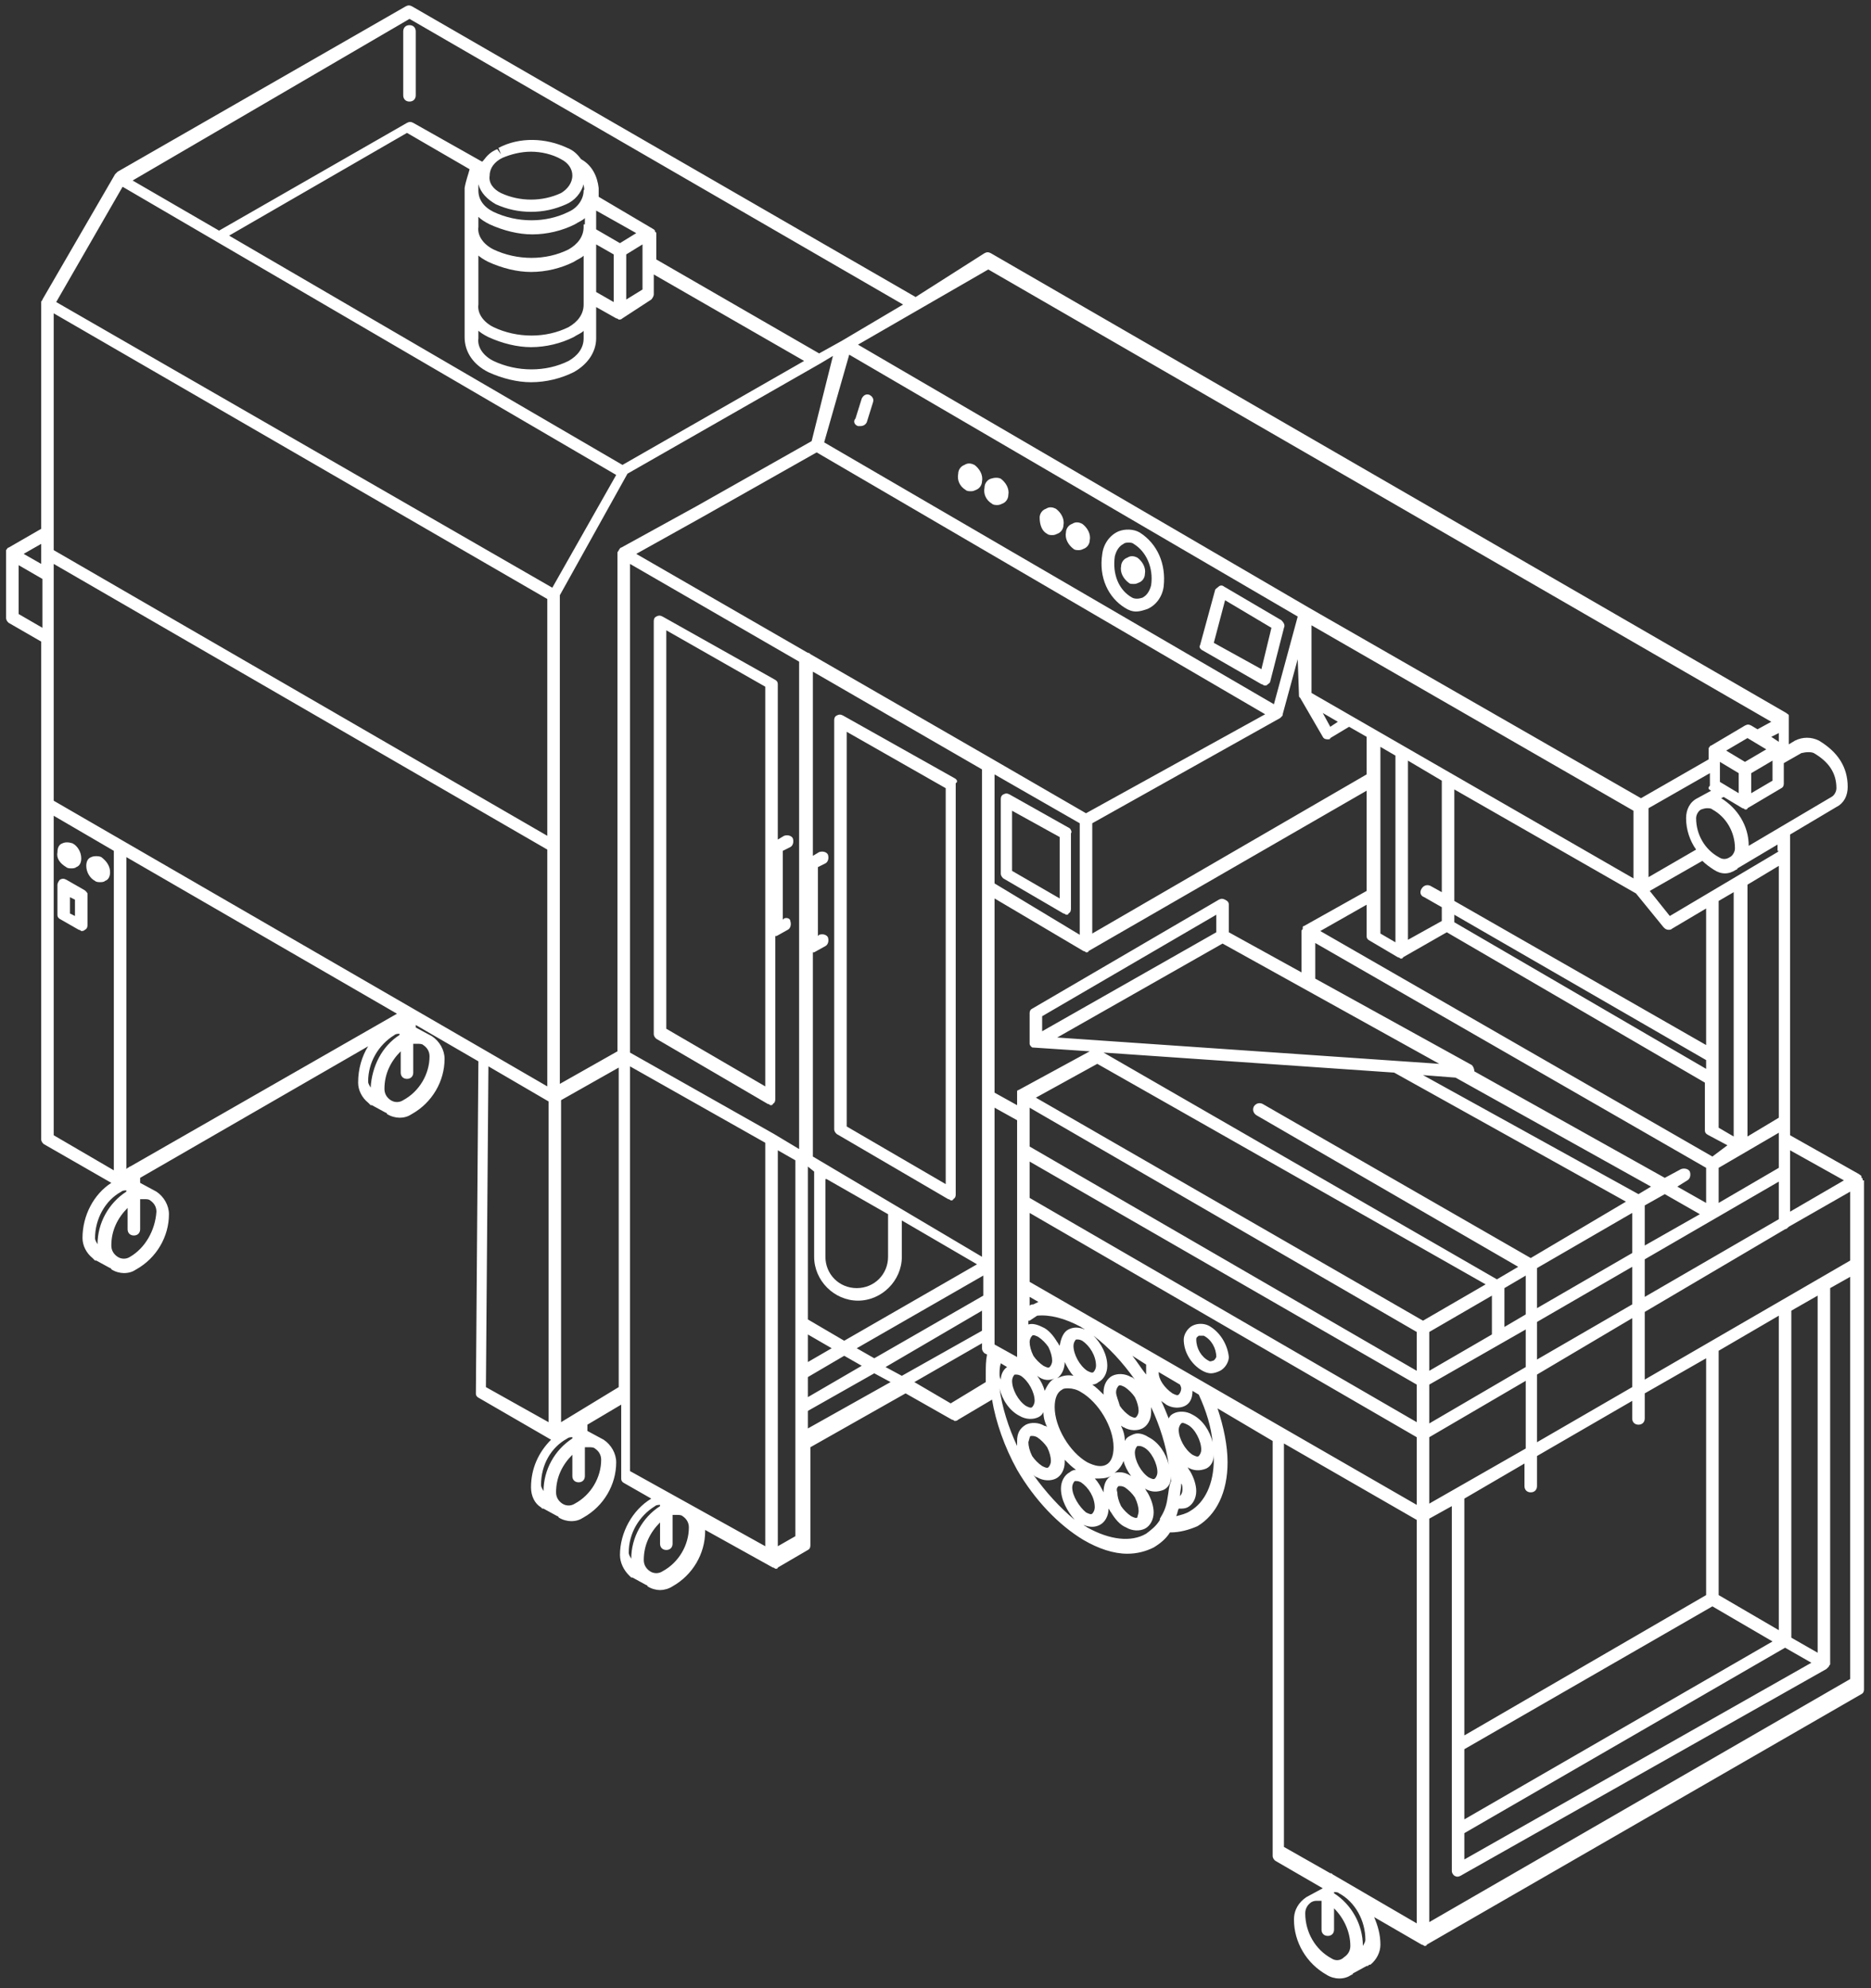 <svg width="144" height="153" viewBox="0 0 144 153" fill="none" xmlns="http://www.w3.org/2000/svg">
<rect x="0" y="0" width="144" height="153" fill="#333333" stroke="none"/>
<path d="M73.46 59.883L64.878 55.062C64.685 54.966 64.589 54.966 64.396 55.062C64.203 55.159 64.203 55.352 64.203 55.448V86.881C64.203 87.074 64.3 87.17 64.396 87.267L72.977 92.28C73.074 92.28 73.17 92.377 73.17 92.377C73.267 92.377 73.363 92.377 73.363 92.28C73.556 92.184 73.556 91.991 73.556 91.895V60.269C73.749 60.172 73.652 59.98 73.46 59.883ZM72.785 91.123L65.167 86.688V56.316L72.785 60.655V91.123Z" fill="white"/>
<path d="M60.344 70.682L60.248 70.779V65.476L60.826 65.186C61.019 65.09 61.115 64.801 61.019 64.511C60.923 64.319 60.633 64.222 60.344 64.319L59.862 64.608V52.652C59.862 52.459 59.766 52.362 59.573 52.266L50.991 47.445C50.798 47.349 50.702 47.349 50.509 47.445C50.316 47.541 50.316 47.734 50.316 47.831V79.553C50.316 79.746 50.413 79.842 50.509 79.939L59.091 84.953C59.187 84.953 59.283 85.049 59.283 85.049C59.38 85.049 59.476 85.049 59.476 84.953C59.669 84.856 59.669 84.663 59.669 84.567V72.032H59.766L60.633 71.55C60.826 71.454 60.923 71.164 60.826 70.875C60.826 70.682 60.537 70.586 60.344 70.682ZM58.898 83.603L51.281 79.167V48.506L58.898 52.844V83.603Z" fill="white"/>
<path d="M143.364 90.834C143.364 90.738 143.364 90.641 143.267 90.641C143.267 90.641 143.267 90.641 143.267 90.545C143.267 90.448 143.171 90.448 143.074 90.352L137.771 87.363V86.206V65.668V64.222L141.339 62.101C141.917 61.812 142.207 61.233 142.207 60.558C142.207 59.016 141.435 57.858 139.989 56.991C139.41 56.701 138.735 56.701 138.157 56.991L137.675 57.28V55.352C137.675 55.255 137.675 55.255 137.675 55.159C137.675 55.159 137.675 55.159 137.675 55.062C137.675 54.966 137.578 54.966 137.482 54.869L76.255 19.483C76.062 19.387 75.966 19.387 75.773 19.483L70.47 22.858L31.709 0.488C31.516 0.392 31.42 0.392 31.227 0.488L9.05 13.216C9.05 13.216 9.05 13.216 8.954 13.312C8.954 13.312 8.954 13.312 8.857 13.409L3.265 23.051C3.265 23.147 3.169 23.147 3.169 23.244V40.696L0.662 42.142C0.565 42.142 0.565 42.238 0.469 42.335C0.469 42.335 0.469 42.335 0.469 42.431C0.469 42.528 0.469 42.528 0.469 42.624V47.541C0.469 47.734 0.565 47.831 0.662 47.927L3.169 49.373V61.908V87.652C3.169 87.845 3.265 87.942 3.361 88.038L8.568 91.027C7.218 91.895 6.35 93.534 6.35 95.269C6.35 95.848 6.64 96.427 7.122 96.812L7.218 96.909C7.218 96.909 7.218 96.909 7.315 97.005C7.315 97.005 7.315 97.005 7.411 97.005L8.472 97.584C8.472 97.584 8.568 97.584 8.568 97.68C8.857 97.873 9.243 97.969 9.532 97.969C9.918 97.969 10.207 97.873 10.496 97.68C12.039 96.812 13.003 95.173 13.003 93.438C13.003 92.763 12.618 92.088 12.039 91.702L10.786 91.027V90.641L28.334 80.517C27.852 81.289 27.563 82.253 27.563 83.313C27.563 83.892 27.852 84.47 28.334 84.856C28.334 84.856 28.334 84.856 28.431 84.953C28.431 84.953 28.431 84.953 28.527 85.049H28.623L29.684 85.627C29.684 85.627 29.78 85.627 29.78 85.724C30.07 85.917 30.455 86.013 30.745 86.013C31.13 86.013 31.42 85.917 31.709 85.724C33.252 84.856 34.216 83.217 34.216 81.481C34.216 80.806 33.83 80.132 33.252 79.746L31.998 79.071V78.878L36.819 81.674L36.626 107.226C36.626 107.418 36.723 107.515 36.916 107.611L42.412 110.793C41.447 111.757 40.869 113.011 40.869 114.457C40.869 115.132 41.158 115.711 41.64 116C41.64 116 41.64 116 41.737 116.096H41.833L42.894 116.675C42.894 116.675 42.99 116.675 42.99 116.771C43.279 116.964 43.665 117.06 43.954 117.06C44.34 117.06 44.629 116.964 44.919 116.771C46.461 115.903 47.425 114.264 47.425 112.529C47.425 111.854 47.04 111.179 46.461 110.793L45.208 110.118V109.636L47.811 108.093V113.782C47.811 113.975 47.907 114.071 48.1 114.168L50.125 115.325C48.679 116.193 47.715 117.928 47.715 119.664C47.715 120.242 48.004 120.821 48.39 121.207L48.486 121.303C48.486 121.303 48.486 121.303 48.583 121.399C48.583 121.399 48.583 121.399 48.679 121.399L49.739 121.978C49.739 121.978 49.836 121.978 49.836 122.074C50.125 122.267 50.511 122.364 50.8 122.364C51.089 122.364 51.475 122.267 51.764 122.074C53.307 121.207 54.271 119.567 54.271 117.832V117.735L59.478 120.628C59.574 120.628 59.671 120.724 59.671 120.724C59.767 120.724 59.864 120.724 59.864 120.628L62.178 119.278C62.371 119.182 62.37 118.989 62.37 118.892V111.372L69.698 107.226L73.266 109.25C73.362 109.25 73.459 109.347 73.459 109.347C73.555 109.347 73.652 109.347 73.748 109.25L76.352 107.708C76.641 109.443 77.316 111.372 78.28 113.107C79.63 115.421 81.462 117.35 83.39 118.507C84.547 119.182 85.704 119.567 86.765 119.567C87.536 119.567 88.211 119.375 88.79 119.085C89.272 118.796 89.754 118.41 90.043 117.928C90.815 117.928 91.49 117.735 92.165 117.446C93.611 116.578 94.479 114.843 94.479 112.529C94.479 111.275 94.189 109.829 93.707 108.383L97.95 110.89V142.805C97.95 142.998 98.046 143.094 98.142 143.19L101.806 145.312L100.553 145.987C99.975 146.372 99.589 146.951 99.589 147.722C99.589 149.458 100.553 151.097 102.096 151.965C102.385 152.157 102.771 152.254 103.06 152.254C103.446 152.254 103.735 152.157 104.024 151.965C104.024 151.965 104.121 151.965 104.121 151.868L105.181 151.29H105.278C105.278 151.29 105.278 151.29 105.374 151.193C105.374 151.193 105.374 151.193 105.47 151.193C105.953 150.808 106.242 150.229 106.242 149.651C106.242 148.879 106.049 148.204 105.76 147.529L109.424 149.651C109.52 149.651 109.617 149.747 109.617 149.747C109.713 149.747 109.809 149.747 109.809 149.651L143.267 130.366C143.46 130.27 143.46 130.077 143.46 129.981V97.873V90.834H143.364ZM79.244 98.644V93.341L109.038 110.6V115.807L79.244 98.644ZM90.911 106.84C90.911 107.033 90.815 107.226 90.718 107.322C90.622 107.418 90.429 107.322 90.236 107.226C89.947 107.033 89.657 106.744 89.465 106.454C89.272 106.165 89.175 105.876 89.175 105.586L90.814 106.551C90.814 106.551 90.911 106.744 90.911 106.84ZM85.126 112.722C84.74 112.914 84.258 112.818 83.68 112.529C82.33 111.757 81.172 109.829 81.172 108.286C81.172 107.611 81.365 107.129 81.751 106.936C81.847 106.84 82.04 106.84 82.233 106.84C82.522 106.84 82.908 106.936 83.197 107.129C84.547 107.901 85.704 109.829 85.704 111.372C85.704 112.047 85.511 112.529 85.126 112.722ZM85.511 113.589C85.126 113.782 84.933 114.264 84.933 114.843C84.74 114.457 84.547 114.071 84.258 113.782C84.74 113.782 85.126 113.782 85.511 113.589ZM59.574 87.267L48.486 80.999V43.395L61.503 50.916V88.424L59.574 87.267ZM37.301 80.806L4.133 61.619V43.395L42.122 65.379V83.603L37.301 80.806ZM28.527 83.699C28.431 83.506 28.334 83.41 28.334 83.217C28.334 81.771 29.106 80.421 30.359 79.649C30.456 79.553 30.648 79.553 30.745 79.553V79.649C29.395 80.517 28.623 82.06 28.527 83.699ZM10.014 89.773C9.918 89.773 9.918 89.87 9.821 89.87L9.725 89.966V65.958L30.552 78.01L10.014 89.773ZM9.436 14.373L47.425 36.55L42.508 45.227L4.326 23.244L9.436 14.373ZM45.883 22.472V18.808L47.233 19.579V23.244L45.883 22.472ZM36.723 19.579C36.916 19.772 37.205 19.965 37.591 20.158C38.651 20.64 39.808 20.929 40.869 20.929C42.026 20.929 43.183 20.64 44.147 20.158C44.436 19.965 44.726 19.869 44.919 19.676V23.436C44.919 24.208 44.436 24.786 43.761 25.172C42.026 26.04 39.808 26.04 37.976 25.172C37.205 24.786 36.723 24.111 36.819 23.436V19.579H36.723ZM44.919 17.265V17.458C44.919 18.23 44.436 18.808 43.761 19.194C42.026 20.062 39.808 20.062 37.976 19.194C37.205 18.808 36.723 18.133 36.819 17.458V17.265V16.687C37.012 16.88 37.301 17.073 37.687 17.265C38.748 17.748 39.905 18.037 40.965 18.037C42.122 18.037 43.279 17.748 44.243 17.265C44.533 17.073 44.822 16.976 45.015 16.783V17.265H44.919ZM36.723 25.365C36.916 25.558 37.205 25.75 37.591 25.943C38.651 26.425 39.808 26.715 40.869 26.715C42.026 26.715 43.183 26.425 44.147 25.943C44.436 25.75 44.726 25.654 44.919 25.461V26.04C44.919 26.811 44.436 27.39 43.761 27.775C42.026 28.643 39.808 28.643 37.976 27.775C37.205 27.39 36.723 26.715 36.819 26.04V25.365H36.723ZM48.197 19.579L49.45 18.808V22.279L48.197 23.051V19.579ZM47.715 18.712L45.883 17.651V17.265V16.205L48.968 17.94L47.715 18.712ZM44.919 14.662C44.919 15.337 44.436 16.012 43.761 16.301C42.026 17.169 39.808 17.169 37.976 16.301C37.205 15.916 36.819 15.337 36.819 14.662C36.819 14.469 36.819 14.373 36.819 14.18C37.012 14.855 37.494 15.337 38.169 15.723C39.037 16.108 39.905 16.301 40.869 16.301C41.833 16.301 42.701 16.108 43.569 15.723C44.243 15.434 44.726 14.855 44.919 14.18C44.919 14.373 45.015 14.566 44.919 14.662ZM44.051 13.505C44.051 14.084 43.665 14.566 43.183 14.855C41.737 15.53 40.001 15.53 38.555 14.855C37.976 14.566 37.59 14.084 37.687 13.505C37.687 12.927 38.073 12.444 38.651 12.155C39.326 11.866 40.097 11.673 40.869 11.673C41.64 11.673 42.508 11.866 43.183 12.252C43.761 12.541 44.051 13.023 44.051 13.505ZM35.759 14.469V14.566V17.265V23.244V25.943C35.759 27.1 36.434 28.064 37.591 28.643C38.651 29.125 39.808 29.414 40.869 29.414C42.026 29.414 43.183 29.125 44.147 28.643C45.208 28.064 45.883 27.1 45.883 26.04V23.629L47.425 24.497C47.522 24.497 47.618 24.593 47.618 24.593C47.715 24.593 47.811 24.593 47.907 24.497L50.125 23.051C50.222 22.954 50.318 22.761 50.318 22.665V21.122L61.888 27.775L47.907 35.778L17.632 18.133L31.323 10.227L36.144 13.023C36.048 13.409 35.855 13.891 35.759 14.469ZM134.782 59.498L136.421 58.533V60.076L134.782 61.04V59.498ZM136.904 57.087L136.325 56.701L136.904 56.412V57.087ZM135.939 57.666L134.3 58.63L132.854 57.762L134.493 56.798L135.939 57.666ZM131.408 62.197C131.504 62.197 131.697 62.197 131.793 62.294C132.854 62.872 133.529 64.029 133.529 65.283C133.529 65.572 133.336 65.861 133.143 65.958C132.854 66.151 132.565 66.151 132.275 65.958C131.215 65.379 130.54 64.222 130.54 62.969C130.54 62.679 130.733 62.39 130.925 62.294C131.215 62.197 131.311 62.197 131.408 62.197ZM132.372 60.172V58.63L133.818 59.498V61.04L132.372 60.172ZM131.697 60.847L130.636 61.426C130.058 61.715 129.768 62.294 129.768 62.969C129.768 63.837 130.058 64.704 130.54 65.379L126.876 67.501V62.197L131.6 59.498V60.462C131.408 60.655 131.504 60.751 131.697 60.847ZM125.912 68.754L128.033 71.357C128.129 71.454 128.226 71.55 128.418 71.55C128.515 71.55 128.611 71.55 128.708 71.454L131.311 69.911V80.421L111.931 69.332V60.751L125.912 68.754ZM142.399 97.005L126.587 106.165V100.958L137.386 94.595C137.482 94.595 137.578 94.498 137.675 94.402L142.399 91.702V97.005ZM136.904 125.449L132.275 122.749V103.947L136.904 101.248V125.449ZM112.702 134.609L131.793 123.617L136.421 126.317L112.702 140.009V134.609ZM85.897 107.129C85.897 106.936 85.994 106.744 86.09 106.647C86.186 106.551 86.379 106.647 86.572 106.744C86.861 106.936 87.151 107.226 87.343 107.515C87.536 107.901 87.633 108.286 87.633 108.575C87.633 108.768 87.536 108.961 87.44 109.058C87.343 109.154 87.151 109.058 86.958 108.961C86.668 108.768 86.379 108.479 86.186 108.19C86.09 107.804 85.897 107.418 85.897 107.129ZM87.054 105.972C86.572 105.683 85.994 105.683 85.608 105.876C85.222 106.069 84.933 106.551 84.933 107.129C84.933 107.226 84.933 107.322 84.933 107.322C84.644 107.033 84.354 106.744 84.065 106.551C84.258 106.551 84.451 106.454 84.547 106.358C84.933 106.165 85.222 105.683 85.222 105.104C85.222 104.237 84.74 103.369 84.162 102.79C85.319 103.658 86.379 104.815 87.343 106.165C87.247 106.069 87.151 105.972 87.054 105.972ZM63.624 90.738L68.349 93.438V96.716C68.349 98.066 67.288 99.126 65.938 99.126C64.588 99.126 63.528 98.066 63.528 96.716V90.738H63.624ZM62.563 89.002V73.286H62.66L63.528 72.804C63.72 72.707 63.817 72.418 63.721 72.129C63.624 71.936 63.335 71.839 63.045 71.936L62.949 72.032V66.729L63.528 66.44C63.72 66.343 63.817 66.054 63.721 65.765C63.624 65.572 63.335 65.476 63.045 65.572L62.563 65.861V51.688L75.58 59.208V84.663V96.716L62.563 89.002ZM62.853 34.814L97.371 54.966L83.583 62.583L76.255 58.34L62.37 50.338C62.274 50.241 62.274 50.241 62.178 50.241L48.968 42.624L53.982 39.828L62.853 34.814ZM76.544 59.594L83.101 63.354V71.936L76.544 67.983V59.594ZM76.544 69.14L83.39 73.189C83.487 73.189 83.583 73.286 83.583 73.286C83.679 73.286 83.776 73.286 83.776 73.189L105.181 60.847V68.561L100.36 71.261C100.264 71.261 100.264 71.357 100.264 71.357C100.264 71.357 100.264 71.357 100.264 71.454C100.264 71.55 100.167 71.55 100.167 71.647V74.828L94.575 71.743V69.622C94.575 69.429 94.478 69.332 94.286 69.236C94.093 69.14 93.996 69.14 93.804 69.236L79.437 77.625C79.244 77.721 79.244 77.914 79.244 78.01V80.228V80.324C79.244 80.421 79.341 80.517 79.341 80.517C79.437 80.614 79.437 80.614 79.533 80.614L83.872 80.903L78.376 83.892C78.28 83.892 78.28 83.988 78.28 83.988C78.28 83.988 78.28 83.988 78.28 84.085C78.28 84.181 78.28 84.181 78.28 84.278V85.049L76.544 84.085V69.14ZM107.399 58.148V72.514L106.242 71.839V60.076V57.473L107.399 58.148ZM109.617 69.043L110.966 69.814V70.875L108.363 72.322V58.533L110.966 60.076V68.657L110.099 68.175C109.906 68.079 109.617 68.079 109.424 68.368C109.231 68.657 109.327 68.947 109.617 69.043ZM114.823 102.694L110.002 105.49V102.501L114.823 99.705V102.694C114.823 102.597 114.823 102.597 114.823 102.694ZM109.52 101.633L79.726 84.47L84.451 81.867L114.341 98.837L109.52 101.633ZM79.244 86.013V85.242L109.038 102.501V105.49L79.244 88.231V86.013ZM109.038 106.551V109.443L79.244 92.184V89.388L109.038 106.551ZM93.611 71.743L80.208 79.36V78.203L93.611 70.393V71.743ZM94.093 72.611L110.774 81.867L81.365 79.842L94.093 72.611ZM101.132 72.514L131.311 89.87V92.57L129.093 91.316L129.865 90.834C130.058 90.738 130.154 90.448 130.058 90.159C129.961 89.966 129.672 89.87 129.383 89.966L128.129 90.641L113.473 82.446C113.473 82.253 113.377 82.06 113.281 81.963L101.228 75.311V72.514H101.132ZM126.104 91.895L109.52 82.735L112.027 82.928L127.069 91.316L126.104 91.895ZM107.302 82.542L125.14 92.473L117.812 96.812L97.178 84.953C96.986 84.856 96.696 84.856 96.503 85.145C96.407 85.338 96.407 85.627 96.696 85.82L116.848 97.487L115.209 98.451L84.933 80.999L107.302 82.542ZM115.787 99.126L117.427 98.162V101.151L115.787 102.115V99.126ZM118.294 97.584L125.622 93.341V96.427L118.294 100.669V97.584ZM126.587 92.763L128.129 91.895L130.829 93.438L126.587 95.848V92.763ZM136.904 87.17V89.87L132.275 92.57V89.87L136.904 87.17ZM136.904 86.013L134.493 87.459V68.079L136.904 66.633V86.013ZM131.793 89.002L101.614 71.647L105.181 69.622V72.032C105.181 72.225 105.278 72.322 105.47 72.418L107.592 73.671C107.688 73.671 107.785 73.768 107.785 73.768C107.881 73.768 107.977 73.768 107.977 73.671L111.352 71.743L131.215 83.313V86.977C131.215 87.17 131.311 87.267 131.504 87.363L132.95 88.134L131.793 89.002ZM131.311 82.253L111.931 70.972V70.393L131.311 81.578V82.253ZM79.244 101.633L79.823 101.248C80.787 101.151 81.944 101.44 83.197 102.115C83.294 102.212 83.39 102.212 83.487 102.308C83.004 102.115 82.619 102.115 82.233 102.308C81.847 102.501 81.655 102.983 81.558 103.562C81.462 103.465 81.462 103.369 81.365 103.272C81.076 102.79 80.69 102.308 80.208 102.115C79.823 101.922 79.437 101.826 79.148 101.923V101.633H79.244ZM81.944 104.815C82.137 105.201 82.33 105.586 82.619 105.876C82.137 105.779 81.751 105.876 81.365 106.069C81.751 105.779 81.944 105.297 81.944 104.815ZM82.619 103.562C82.619 103.369 82.715 103.176 82.812 103.08H82.908C83.004 103.08 83.101 103.08 83.294 103.176C83.872 103.562 84.354 104.333 84.354 105.104C84.354 105.297 84.258 105.49 84.162 105.586C84.065 105.683 83.872 105.586 83.68 105.49C83.101 105.104 82.619 104.237 82.619 103.562ZM79.533 100.38C79.437 100.38 79.341 100.38 79.244 100.476V99.801L79.919 100.187L79.533 100.38ZM110.002 106.551L117.427 102.308V105.201L110.002 109.54V106.551ZM118.294 101.73L125.622 97.487V100.38L118.294 104.622V101.73ZM125.622 101.44V106.744L118.294 110.986V105.779L125.622 101.44ZM126.587 99.801V96.909L136.904 90.931V93.823L126.587 99.801ZM133.432 87.459L132.275 86.784V69.332L133.432 68.657V87.459ZM125.719 67.597L100.939 53.327V48.12L125.719 62.39V67.597ZM102.964 55.544L102.385 55.93L101.806 54.869L102.964 55.544ZM99.975 53.52C99.975 53.616 99.975 53.616 100.071 53.712L101.806 56.701C101.903 56.894 102.096 56.894 102.192 56.894C102.289 56.894 102.385 56.894 102.385 56.798L103.831 55.93L105.181 56.701V59.594L84.065 71.839V63.354L98.528 55.255C98.528 55.255 98.528 55.255 98.625 55.159C98.721 55.062 98.721 55.062 98.721 54.966L99.878 50.723L99.975 53.52ZM98.046 54.194L63.431 34.043L65.36 27.293L99.878 47.445L98.046 54.194ZM62.467 33.946L53.596 38.96L47.811 42.142C47.715 42.142 47.715 42.238 47.618 42.335C47.618 42.431 47.522 42.431 47.522 42.528V80.903L43.087 83.41V64.993V45.806L48.293 36.453L63.142 27.968L64.106 27.39L62.467 33.946ZM4.133 24.111L42.122 46.095V64.319L4.133 42.335V24.111ZM43.183 109.443V84.663L47.618 82.156V106.744L43.183 109.443ZM62.66 90.159V96.716C62.66 98.548 64.203 100.091 66.035 100.091C67.867 100.091 69.409 98.548 69.409 96.716V93.92L75.195 97.294L64.974 103.176L62.178 101.537V89.773L62.66 90.159ZM62.178 102.694L64.01 103.754L62.178 104.815V102.694ZM62.178 105.972L64.974 104.333L66.324 105.104L62.178 107.515V105.972ZM65.938 103.754L75.677 98.162V99.705L67.288 104.526L65.938 103.754ZM75.58 100.862V102.405L69.409 105.876L68.156 105.201L75.58 100.862ZM76.544 103.465V97.294V85.242L78.28 86.206V88.424V104.429L76.544 103.465ZM77.894 106.261C77.894 106.069 77.991 105.876 78.087 105.779H78.183C78.28 105.779 78.376 105.779 78.569 105.876C79.148 106.261 79.63 107.129 79.63 107.804C79.63 107.997 79.533 108.19 79.437 108.286C79.341 108.383 79.148 108.286 78.955 108.19C78.376 107.804 77.894 106.936 77.894 106.261ZM79.244 103.272C79.244 103.08 79.341 102.887 79.437 102.79C79.533 102.694 79.726 102.79 79.919 102.887C80.208 103.08 80.498 103.369 80.69 103.658C80.883 104.044 80.98 104.429 80.98 104.719C80.98 104.912 80.883 105.104 80.787 105.201C80.69 105.297 80.498 105.201 80.305 105.104C80.016 104.912 79.726 104.622 79.533 104.333C79.341 103.947 79.244 103.562 79.244 103.272ZM81.172 106.069C80.787 106.261 80.594 106.647 80.401 107.033C80.305 106.647 80.112 106.261 79.823 105.876C80.305 106.261 80.787 106.261 81.172 106.069ZM86.476 112.432C86.572 112.818 86.765 113.204 87.054 113.589C86.765 113.397 86.476 113.3 86.186 113.3C85.993 113.3 85.801 113.3 85.704 113.397C85.993 113.204 86.283 112.914 86.476 112.432ZM86.09 114.361H86.186C86.283 114.361 86.379 114.361 86.572 114.457C86.861 114.65 87.151 114.939 87.343 115.229C87.536 115.614 87.633 116 87.633 116.289C87.633 116.482 87.536 116.675 87.536 116.771C87.44 116.868 87.247 116.771 87.054 116.675C86.765 116.482 86.476 116.193 86.283 115.903C86.09 115.518 85.993 115.132 85.993 114.843C85.897 114.554 85.994 114.457 86.09 114.361ZM87.343 111.757C87.343 111.565 87.44 111.372 87.536 111.275H87.633C87.729 111.275 87.826 111.275 88.018 111.372C88.597 111.661 89.079 112.625 89.079 113.3C89.079 113.493 88.983 113.686 88.886 113.782C88.79 113.879 88.597 113.782 88.404 113.686C87.826 113.3 87.343 112.432 87.343 111.757ZM88.404 110.6C88.115 110.407 87.826 110.311 87.536 110.311C87.343 110.311 87.151 110.407 86.958 110.504C86.765 110.6 86.668 110.697 86.572 110.89C86.572 110.504 86.476 110.118 86.283 109.733C86.379 109.733 86.379 109.829 86.476 109.829C86.958 110.118 87.536 110.118 87.922 109.925C88.308 109.733 88.597 109.25 88.597 108.672C88.597 108.576 88.597 108.383 88.597 108.286C89.272 109.733 89.754 111.275 89.947 112.722C89.754 111.854 89.175 110.986 88.404 110.6ZM88.211 105.779C87.826 105.297 87.536 104.815 87.151 104.333L88.211 105.008C88.211 105.104 88.211 105.201 88.211 105.394C88.211 105.49 88.211 105.586 88.211 105.779ZM110.002 110.6L117.427 106.261V111.468L110.002 115.711V110.6ZM117.33 112.625V114.361C117.33 114.65 117.523 114.843 117.812 114.843C118.101 114.843 118.294 114.65 118.294 114.361V112.047L125.622 107.804V109.154C125.622 109.443 125.815 109.636 126.104 109.636C126.394 109.636 126.587 109.443 126.587 109.154V107.226L131.311 104.526V122.749L112.702 133.548V115.325L117.33 112.625ZM112.702 141.069L137.386 126.799L139.41 127.956L112.702 143.094V141.069ZM139.893 127.185L137.868 126.028V100.862L139.893 99.705V127.185ZM141.917 90.834L137.771 93.245V90.159V88.52L141.917 90.834ZM136.904 65.476L136.807 65.572L128.515 70.49L126.972 68.561L131.022 66.247C131.311 66.536 131.6 66.729 131.89 66.922C132.179 67.115 132.468 67.211 132.757 67.211C133.047 67.211 133.336 67.115 133.625 66.922C133.625 66.922 133.722 66.922 133.722 66.826L136.807 64.993V65.476H136.904ZM139.603 57.955C140.76 58.63 141.339 59.498 141.339 60.655C141.339 60.944 141.146 61.233 140.953 61.33L134.589 65.09C134.589 63.547 133.722 62.197 132.468 61.426L132.661 61.33L134.107 62.197C134.204 62.197 134.3 62.294 134.3 62.294C134.397 62.294 134.493 62.294 134.493 62.197L137.096 60.655C137.289 60.558 137.289 60.365 137.289 60.269V58.726L138.639 57.955C139.025 57.858 139.41 57.858 139.603 57.955ZM76.062 20.737L136.325 55.544L135.264 56.123L134.782 55.834C134.589 55.737 134.493 55.737 134.3 55.834L131.697 57.376C131.6 57.376 131.6 57.473 131.504 57.569C131.504 57.569 131.504 57.569 131.504 57.666C131.504 57.762 131.504 57.762 131.504 57.858V58.437L126.297 61.426L100.746 46.77L66.035 26.522L76.062 20.737ZM31.516 1.453L69.506 23.436L64.781 26.233L63.045 27.197L50.511 19.965V18.037C50.511 17.94 50.511 17.844 50.414 17.844C50.414 17.844 50.414 17.844 50.414 17.748L50.318 17.651L46.076 15.144V14.662C46.076 14.566 46.076 14.566 46.076 14.469C45.979 13.601 45.593 12.734 44.726 12.252C44.436 11.866 44.147 11.577 43.665 11.384C42.026 10.613 40.001 10.516 38.362 11.384L38.555 11.866L38.266 11.48C37.783 11.673 37.494 11.962 37.205 12.348L37.108 12.444L31.805 9.455C31.613 9.359 31.516 9.359 31.323 9.455L16.86 17.748L10.207 13.891L31.516 1.453ZM3.169 42.624V43.395L1.819 42.624L3.169 41.853V42.624ZM1.433 47.252V43.492L3.265 44.552V48.313L1.433 47.252ZM4.133 62.776L8.761 65.476V90.063L4.133 87.363V62.776ZM9.339 91.702C9.436 91.606 9.629 91.606 9.725 91.606V91.702C8.375 92.57 7.507 94.112 7.507 95.752C7.411 95.559 7.315 95.462 7.315 95.269C7.315 93.823 8.086 92.377 9.339 91.702ZM10.014 96.716C9.725 96.909 9.339 96.909 9.05 96.716C8.761 96.523 8.568 96.234 8.568 95.848C8.568 94.691 9.05 93.727 9.821 92.955V94.595C9.821 94.884 10.014 95.077 10.304 95.077C10.593 95.077 10.786 94.884 10.786 94.595V92.281C10.882 92.281 10.979 92.281 11.075 92.281C11.268 92.281 11.461 92.281 11.557 92.377C11.846 92.57 12.039 92.859 12.039 93.245C11.943 94.691 11.171 96.041 10.014 96.716ZM31.034 84.663C30.745 84.856 30.359 84.856 30.07 84.663C29.78 84.47 29.588 84.181 29.588 83.796C29.588 82.638 30.07 81.674 30.841 80.903V82.542C30.841 82.831 31.034 83.024 31.323 83.024C31.613 83.024 31.805 82.831 31.805 82.542V80.324C31.902 80.324 31.998 80.324 32.095 80.324C32.287 80.324 32.48 80.324 32.577 80.421C32.866 80.614 33.059 80.903 33.059 81.289C33.059 82.638 32.287 83.988 31.034 84.663ZM42.219 109.443L37.398 106.744L37.591 82.06L42.219 84.76V109.443ZM43.665 110.697C43.761 110.6 43.954 110.6 44.051 110.6V110.697C42.701 111.565 41.833 113.107 41.833 114.746C41.737 114.554 41.64 114.457 41.64 114.264C41.64 112.722 42.412 111.372 43.665 110.697ZM44.243 115.711C43.954 115.903 43.569 115.903 43.279 115.711C42.99 115.518 42.797 115.229 42.797 114.843C42.797 113.686 43.279 112.722 44.051 111.95V113.589C44.051 113.879 44.243 114.071 44.533 114.071C44.822 114.071 45.015 113.879 45.015 113.589V111.372C45.111 111.372 45.208 111.372 45.304 111.372C45.497 111.372 45.69 111.372 45.786 111.468C46.076 111.661 46.268 111.95 46.268 112.336C46.268 113.686 45.497 115.036 44.243 115.711ZM50.414 115.903C50.511 115.807 50.704 115.807 50.8 115.807V115.903C49.45 116.771 48.583 118.314 48.583 119.953C48.486 119.76 48.39 119.664 48.39 119.471C48.39 118.025 49.161 116.675 50.414 115.903ZM50.993 120.917C50.704 121.11 50.318 121.11 50.029 120.917C49.739 120.724 49.547 120.435 49.547 120.05C49.547 118.892 50.029 117.928 50.8 117.157V118.796C50.8 119.085 50.993 119.278 51.282 119.278C51.572 119.278 51.764 119.085 51.764 118.796V116.578C51.861 116.578 51.957 116.578 52.054 116.578C52.246 116.578 52.439 116.578 52.536 116.675C52.825 116.868 53.018 117.157 53.018 117.543C53.018 118.892 52.246 120.242 50.993 120.917ZM58.899 118.989L48.486 113.204V106.936V82.06L58.899 87.942V118.989ZM59.864 118.989V88.52L61.214 89.291V118.218L59.864 118.989ZM62.178 109.925V108.575L67.288 105.683L68.541 106.358L62.178 109.925ZM73.17 107.997L70.374 106.358L75.58 103.369V103.754C75.58 103.947 75.677 104.044 75.773 104.14L75.966 104.237C75.869 104.719 75.869 105.201 75.869 105.683C75.869 105.876 75.869 106.069 75.869 106.358L73.17 107.997ZM76.93 105.779C76.93 105.49 76.93 105.201 77.026 104.912L77.508 105.201C77.219 105.394 77.026 105.779 77.026 106.165C76.93 105.972 76.93 105.876 76.93 105.779ZM78.28 110.89C78.28 110.986 78.28 111.179 78.28 111.275C77.605 109.829 77.123 108.286 76.93 106.84C77.123 107.708 77.701 108.576 78.473 108.961C78.955 109.25 79.533 109.25 79.919 109.058C80.112 108.961 80.208 108.865 80.305 108.672C80.305 109.058 80.401 109.443 80.594 109.829C80.498 109.733 80.498 109.733 80.401 109.733C79.919 109.443 79.341 109.443 78.955 109.636C78.473 109.925 78.28 110.311 78.28 110.89ZM79.341 110.504H79.437C79.533 110.504 79.63 110.504 79.823 110.6C80.112 110.793 80.401 111.082 80.594 111.372C80.787 111.757 80.883 112.143 80.883 112.432C80.883 112.625 80.787 112.818 80.69 112.914C80.594 113.011 80.401 112.914 80.208 112.818C79.919 112.625 79.63 112.336 79.437 112.047C79.244 111.661 79.148 111.275 79.148 110.986C79.244 110.697 79.244 110.504 79.341 110.504ZM79.533 113.493C79.63 113.589 79.726 113.686 79.823 113.686C80.305 113.975 80.883 113.975 81.269 113.782C81.655 113.589 81.944 113.107 81.944 112.529C81.944 112.432 81.944 112.336 81.944 112.336C82.233 112.625 82.522 112.914 82.812 113.107C82.619 113.107 82.426 113.204 82.33 113.3C81.944 113.493 81.655 113.975 81.655 114.554C81.655 115.421 82.137 116.289 82.715 116.964C81.558 116 80.498 114.843 79.533 113.493ZM82.522 114.457C82.522 114.264 82.619 114.071 82.715 113.975H82.812C82.908 113.975 83.004 113.975 83.197 114.071C83.776 114.457 84.258 115.229 84.258 116C84.258 116.193 84.162 116.386 84.065 116.482C83.969 116.578 83.776 116.482 83.583 116.386C83.101 116 82.522 115.132 82.522 114.457ZM89.85 115.325C89.85 115.325 89.85 115.421 89.85 115.325C89.754 116 89.561 116.386 89.272 116.868C89.272 116.868 89.272 116.868 89.272 116.964C88.983 117.446 88.597 117.735 88.211 118.025C87.054 118.7 85.415 118.507 83.68 117.543C83.583 117.446 83.487 117.446 83.39 117.35C83.872 117.543 84.258 117.543 84.644 117.35C85.029 117.157 85.319 116.675 85.319 116.096C85.415 116.193 85.415 116.289 85.511 116.386C85.801 116.868 86.186 117.35 86.668 117.543C87.151 117.832 87.729 117.832 88.115 117.639C88.501 117.446 88.79 116.964 88.79 116.386C88.79 115.903 88.597 115.325 88.308 114.843C88.211 114.746 88.211 114.65 88.115 114.554C88.597 114.843 89.079 114.843 89.561 114.65C89.947 114.457 90.14 114.071 90.14 113.589C90.14 113.686 90.14 113.879 90.14 113.975C89.947 114.361 89.947 114.843 89.85 115.325ZM91.586 116.289C91.297 116.482 90.911 116.578 90.525 116.675C90.622 116.482 90.622 116.289 90.718 116.096C91.007 116.096 91.2 116.096 91.393 116C91.779 115.807 92.068 115.325 92.068 114.746C92.068 114.264 91.875 113.686 91.586 113.204C91.49 113.107 91.49 113.011 91.393 112.914C91.875 113.204 92.357 113.204 92.839 113.011C93.225 112.818 93.418 112.432 93.418 111.95C93.418 112.047 93.418 112.239 93.418 112.336C93.418 114.168 92.743 115.614 91.586 116.289ZM90.718 110.022C90.718 109.829 90.815 109.636 90.911 109.54C91.007 109.443 91.2 109.54 91.393 109.636C91.972 109.925 92.454 110.89 92.454 111.565C92.454 111.757 92.357 111.95 92.261 112.047C92.164 112.143 91.972 112.047 91.779 111.95C91.2 111.565 90.718 110.697 90.718 110.022ZM91.007 114.65C91.007 114.843 90.911 115.036 90.814 115.132C90.814 114.843 90.911 114.554 90.911 114.168C91.007 114.264 91.007 114.457 91.007 114.65ZM93.322 110.986C93.129 110.118 92.55 109.25 91.779 108.865C91.297 108.576 90.718 108.576 90.332 108.768C90.14 108.865 90.043 108.961 89.947 109.154C89.754 108.672 89.561 108.19 89.368 107.804C89.465 107.901 89.657 107.997 89.754 108.093C90.236 108.383 90.815 108.383 91.2 108.19C91.586 107.997 91.779 107.611 91.779 107.033L92.261 107.322C92.839 108.576 93.225 109.829 93.322 110.986ZM98.817 111.082L109.038 116.964V148.011L102.578 144.251C102.481 144.155 102.481 144.155 102.385 144.155L98.817 142.13V111.082ZM104.892 149.747C104.892 148.108 104.024 146.565 102.674 145.697V145.601C102.771 145.601 102.964 145.601 103.06 145.697C104.313 146.372 105.085 147.819 105.085 149.265C105.085 149.458 104.988 149.554 104.892 149.747ZM102.481 150.711C101.228 150.036 100.457 148.686 100.457 147.24C100.457 146.854 100.649 146.565 100.939 146.372C101.132 146.276 101.228 146.276 101.421 146.276C101.517 146.276 101.614 146.276 101.71 146.276V148.494C101.71 148.783 101.903 148.976 102.192 148.976C102.481 148.976 102.674 148.783 102.674 148.494V146.854C103.446 147.626 103.928 148.686 103.928 149.747C103.928 150.133 103.735 150.422 103.446 150.615C103.156 150.904 102.771 150.904 102.481 150.711ZM142.399 129.209L110.002 147.915V116.868L111.738 115.903V143.962C111.738 144.155 111.834 144.251 111.931 144.347C112.123 144.444 112.22 144.444 112.413 144.347L140.567 128.438L140.664 128.342L140.76 128.245C140.76 128.149 140.857 128.149 140.857 128.052V99.126L142.399 98.258V129.209Z" fill="white"/>
<path d="M82.329 63.74L77.7 61.137C77.507 61.04 77.411 61.04 77.218 61.137C77.025 61.233 77.025 61.426 77.025 61.522V67.211C77.025 67.404 77.122 67.5 77.218 67.597L81.846 70.297C81.943 70.297 82.039 70.393 82.039 70.393C82.136 70.393 82.232 70.393 82.232 70.297C82.425 70.2 82.425 70.007 82.425 69.911V64.126C82.521 64.029 82.425 63.836 82.329 63.74ZM81.557 69.139L77.893 67.018V62.39L81.557 64.415V69.139Z" fill="white"/>
<path d="M93.033 102.019C92.647 101.826 92.165 101.826 91.779 102.019C91.394 102.212 91.105 102.694 91.105 103.08C91.105 104.044 91.683 105.008 92.551 105.49C92.744 105.587 92.936 105.683 93.226 105.683C93.418 105.683 93.708 105.587 93.901 105.49C94.286 105.297 94.576 104.815 94.576 104.43C94.479 103.465 93.901 102.501 93.033 102.019ZM93.322 104.719C93.322 104.719 93.129 104.815 93.033 104.719C92.454 104.43 92.069 103.755 92.069 103.08C92.069 102.887 92.165 102.887 92.261 102.79C92.261 102.79 92.358 102.79 92.454 102.79C92.454 102.79 92.551 102.79 92.647 102.79C93.226 103.08 93.611 103.755 93.611 104.43C93.515 104.622 93.419 104.719 93.322 104.719Z" fill="white"/>
<path d="M7.797 65.958C7.604 65.862 7.218 65.862 7.025 65.958C6.736 66.054 6.64 66.344 6.64 66.633C6.64 67.115 6.929 67.597 7.315 67.79C7.411 67.886 7.604 67.886 7.7 67.886C7.797 67.886 7.99 67.886 8.086 67.79C8.375 67.694 8.472 67.404 8.472 67.115C8.472 66.633 8.182 66.247 7.797 65.958Z" fill="white"/>
<path d="M5.097 66.729C5.193 66.825 5.386 66.825 5.482 66.825C5.579 66.825 5.772 66.825 5.868 66.729C6.157 66.632 6.254 66.343 6.254 66.054C6.254 65.572 5.965 65.09 5.579 64.897C5.29 64.8 5 64.8 4.808 64.897C4.518 64.993 4.422 65.283 4.422 65.572C4.325 66.054 4.615 66.44 5.097 66.729Z" fill="white"/>
<path d="M82.619 42.238C82.715 42.335 82.908 42.335 83.004 42.335C83.101 42.335 83.197 42.335 83.39 42.238C83.679 42.142 83.872 41.853 83.872 41.563C83.969 41.081 83.679 40.599 83.294 40.31C83.101 40.213 82.811 40.117 82.522 40.31C82.233 40.406 82.04 40.696 82.04 40.985C81.944 41.467 82.233 41.949 82.619 42.238Z" fill="white"/>
<path d="M87.249 44.938C87.345 44.938 87.441 44.938 87.634 44.842C87.923 44.745 88.116 44.456 88.116 44.167C88.213 43.685 87.923 43.203 87.538 42.913C87.345 42.817 87.056 42.721 86.766 42.913C86.477 43.01 86.284 43.299 86.284 43.588C86.188 44.071 86.477 44.553 86.863 44.842C86.959 44.938 87.056 44.938 87.249 44.938Z" fill="white"/>
<path d="M80.594 41.081C80.691 41.178 80.883 41.178 80.98 41.178C81.076 41.178 81.173 41.178 81.365 41.081C81.655 40.985 81.848 40.696 81.848 40.406C81.944 39.924 81.655 39.442 81.269 39.153C81.076 39.056 80.787 38.96 80.498 39.153C80.209 39.249 80.016 39.538 80.016 39.828C80.016 40.406 80.208 40.888 80.594 41.081Z" fill="white"/>
<path d="M86.572 46.77C86.861 46.963 87.15 47.059 87.439 47.059C87.729 47.059 88.018 46.963 88.307 46.866C88.982 46.577 89.464 45.902 89.561 45.131C89.754 43.395 89.079 41.852 87.729 40.985C87.247 40.695 86.572 40.695 86.09 40.888C85.415 41.178 84.933 41.852 84.836 42.624C84.547 44.456 85.318 45.998 86.572 46.77ZM85.8 42.817C85.897 42.431 86.09 42.045 86.475 41.852C86.572 41.756 86.764 41.756 86.861 41.756C86.957 41.756 87.15 41.756 87.247 41.852C88.211 42.431 88.789 43.684 88.597 45.034C88.5 45.42 88.307 45.806 87.921 45.998C87.632 46.095 87.343 46.095 87.15 45.998C86.09 45.42 85.608 44.166 85.8 42.817Z" fill="white"/>
<path d="M76.352 38.767C76.448 38.864 76.641 38.864 76.737 38.864C76.834 38.864 76.93 38.864 77.123 38.767C77.412 38.671 77.605 38.381 77.605 38.092C77.702 37.61 77.412 37.128 77.027 36.839C76.834 36.742 76.544 36.742 76.255 36.839C75.966 36.935 75.773 37.224 75.773 37.514C75.677 37.996 75.87 38.478 76.352 38.767Z" fill="white"/>
<path d="M74.326 37.707C74.423 37.803 74.615 37.803 74.712 37.803C74.808 37.803 74.905 37.803 75.098 37.707C75.387 37.61 75.58 37.321 75.58 37.032C75.676 36.55 75.387 36.067 75.001 35.778C74.808 35.682 74.519 35.585 74.23 35.778C73.941 35.875 73.748 36.164 73.748 36.453C73.651 36.935 73.844 37.417 74.326 37.707Z" fill="white"/>
<path d="M92.552 50.048L97.084 52.652C97.18 52.652 97.276 52.748 97.276 52.748C97.373 52.748 97.373 52.748 97.469 52.748C97.566 52.652 97.759 52.555 97.759 52.459L98.819 48.313C98.916 48.12 98.819 47.927 98.626 47.734L94.191 45.131C94.095 45.035 93.902 45.035 93.805 45.131C93.709 45.227 93.516 45.324 93.516 45.42L92.359 49.663C92.263 49.759 92.359 49.952 92.552 50.048ZM94.287 46.192L97.855 48.313L97.084 51.495L93.42 49.47L94.287 46.192Z" fill="white"/>
<path d="M66.034 32.789C66.131 32.789 66.131 32.789 66.227 32.789C66.42 32.789 66.613 32.693 66.709 32.5L67.191 30.957C67.288 30.668 67.095 30.475 66.902 30.379C66.613 30.282 66.42 30.475 66.324 30.668L65.841 32.211C65.649 32.403 65.745 32.693 66.034 32.789Z" fill="white"/>
<path d="M31.516 7.816C31.805 7.816 31.998 7.624 31.998 7.334V2.417C31.998 2.128 31.805 1.935 31.516 1.935C31.227 1.935 31.034 2.128 31.034 2.417V7.334C31.034 7.624 31.227 7.816 31.516 7.816Z" fill="white"/>
<path d="M6.445 68.465L5.095 67.693C4.902 67.597 4.806 67.597 4.613 67.693C4.516 67.79 4.42 67.983 4.42 68.079V70.393C4.42 70.586 4.516 70.682 4.709 70.779L6.059 71.55C6.155 71.55 6.252 71.647 6.252 71.647C6.348 71.647 6.445 71.647 6.541 71.55C6.734 71.454 6.734 71.261 6.734 71.164V68.754C6.734 68.754 6.638 68.561 6.445 68.465ZM5.77 70.49L5.384 70.297V69.043L5.77 69.236V70.49Z" fill="white"/>
</svg>
